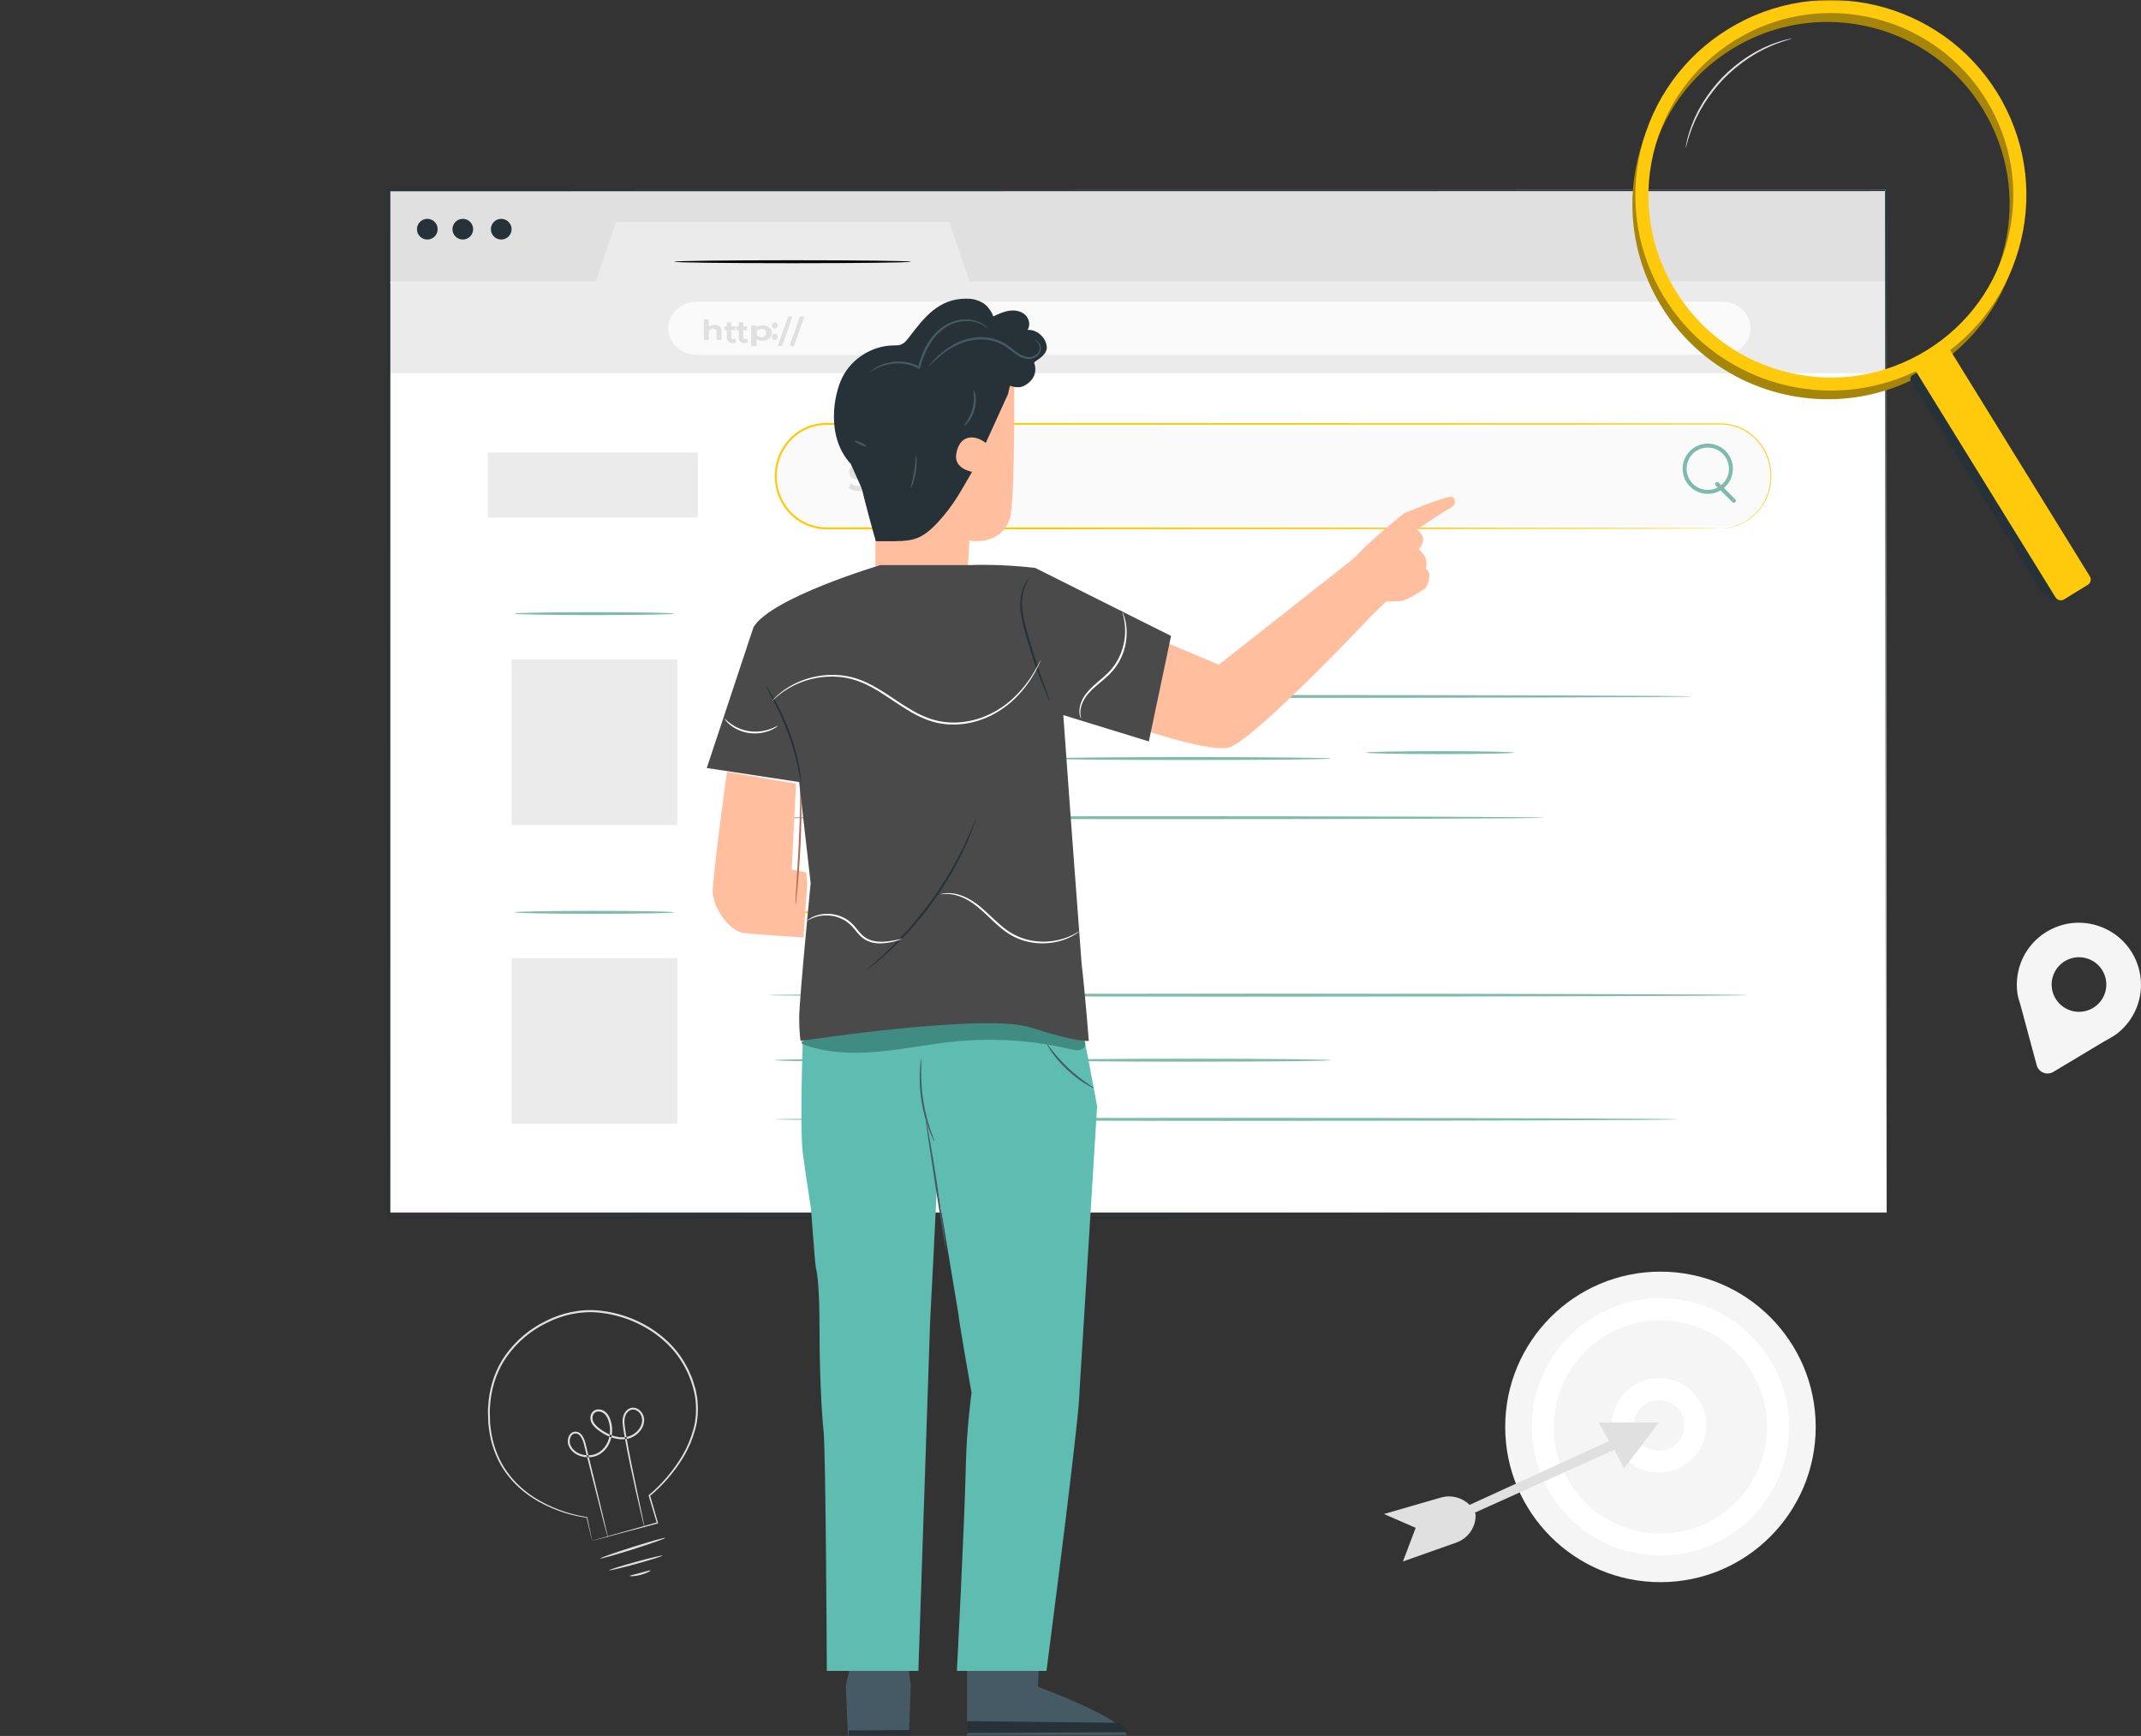 <?xml version="1.0" encoding="UTF-8"?>
<svg width="724px" height="587px" viewBox="0 0 724 587" version="1.1" xmlns="http://www.w3.org/2000/svg" xmlns:xlink="http://www.w3.org/1999/xlink">
    <rect x="0" y="0" width="724" height="587" fill="#333333" stroke="none"/>
    <title>29C34F2A-3148-4153-8C41-D807A37FB41B</title>
    <defs>
        <polygon id="path-1" points="0 587 724 587 724 0 0 0"></polygon>
    </defs>
    <g id="Page-1" stroke="none" stroke-width="1" fill="none" fill-rule="evenodd">
        <g id="Home_Buscador-02" transform="translate(74, -454)">
            <g id="Group-119" transform="translate(-74, 454)">
                <path d="M699.568,341.467 C694.834,339.56 692.546,334.182 694.457,329.456 C696.368,324.731 701.755,322.446 706.489,324.354 C711.222,326.262 713.511,331.64 711.599,336.365 C709.688,341.091 704.302,343.375 699.568,341.467 M722.467,340.851 C727.308,328.881 720.291,315.069 706.936,312.392 C698.536,310.708 689.738,314.566 685.211,321.828 C682.382,326.367 681.533,331.368 682.232,336.059 L682.221,336.054 L682.247,336.15 C682.486,337.707 683.058,338.983 683.469,340.684 L688.73,360.195 C689.384,362.623 692.184,363.752 694.344,362.458 L711.411,352.232 C711.411,352.232 714.486,350.598 715.753,349.631 L715.814,349.594 L715.807,349.591 C718.671,347.39 721.016,344.44 722.467,340.851" id="Fill-4" fill="#F5F5F5"></path>
                <path d="M614,482.5 C614,511.495 590.495,535 561.5,535 C532.505,535 509,511.495 509,482.5 C509,453.505 532.505,430 561.5,430 C590.495,430 614,453.505 614,482.5" id="Fill-6" fill="#F5F5F5"></path>
                <path d="M561.5,446.444 C541.619,446.444 525.445,462.619 525.445,482.5 C525.445,502.381 541.619,518.555 561.5,518.555 C581.381,518.555 597.555,502.381 597.555,482.5 C597.555,462.619 581.381,446.444 561.5,446.444 M561.5,526 C537.514,526 518,506.486 518,482.5 C518,458.514 537.514,439 561.5,439 C585.486,439 605,458.514 605,482.5 C605,506.486 585.486,526 561.5,526" id="Fill-8" fill="#FFFFFF"></path>
                <path d="M561,473.435 C556.277,473.435 552.435,477.277 552.435,482 C552.435,486.723 556.277,490.565 561,490.565 C565.723,490.565 569.565,486.723 569.565,482 C569.565,477.277 565.723,473.435 561,473.435 M561,498 C552.177,498 545,490.822 545,482 C545,473.178 552.177,466 561,466 C569.823,466 577,473.178 577,482 C577,490.822 569.823,498 561,498" id="Fill-10" fill="#FFFFFF"></path>
                <polygon id="Fill-12" fill="#E0E0E0" points="561 481 540.555 481 544.12 487.293 496 509.3 497.624 512 545.904 490.249 549.213 496.5"></polygon>
                <path d="M497.359,509.258 L496.846,508.762 C494.315,506.315 490.653,505.408 487.26,506.388 L468,511.952 L478.725,516.628 L474.416,528 L492.486,521.606 C496.561,520.163 499.203,516.241 498.988,511.952 L497.359,509.258 Z" id="Fill-14" fill="#E0E0E0"></path>
                <path d="M200.221,520.998 C200.227,520.99 200.358,520.947 200.612,520.87 C200.893,520.788 201.264,520.679 201.736,520.541 C202.752,520.251 204.199,519.837 206.066,519.304 C209.856,518.239 215.339,516.698 222.257,514.754 L222.112,515.014 C221.283,512.236 220.353,509.122 219.357,505.783 L219.311,505.63 L219.44,505.522 C223.497,502.133 227.489,497.675 230.729,492.219 C232.344,489.486 233.629,486.429 234.51,483.159 C235.431,479.886 235.556,476.33 235.121,472.787 C234.02,465.724 230.429,458.532 224.481,453.345 C218.608,448.119 210.767,444.656 202.439,443.847 C196.23,443.241 190.047,444.671 184.737,447.392 C179.355,449.999 174.838,453.942 171.551,458.501 C168.231,463.071 166.485,468.418 165.879,473.592 C165.801,474.896 165.596,476.182 165.626,477.462 C165.663,478.742 165.699,480.008 165.735,481.258 C165.971,483.747 166.37,486.162 167.03,488.443 C167.712,490.716 168.597,492.855 169.664,494.821 C170.752,496.777 172.029,498.54 173.398,500.122 C176.157,503.279 179.329,505.639 182.415,507.407 C188.634,510.928 194.39,512.354 198.476,512.965 L198.568,512.979 L198.586,513.064 C199.125,515.634 199.537,517.596 199.821,518.951 C199.952,519.598 200.053,520.099 200.128,520.468 C200.195,520.811 200.227,520.989 200.221,520.998 C200.216,521.008 200.173,520.849 200.091,520.523 C200.004,520.164 199.886,519.677 199.733,519.048 C199.412,517.684 198.947,515.708 198.338,513.119 L198.449,513.217 C194.309,512.665 188.516,511.296 182.199,507.787 C179.066,506.025 175.835,503.656 173.013,500.462 C171.611,498.862 170.301,497.075 169.185,495.088 C168.087,493.092 167.176,490.917 166.473,488.607 C165.791,486.288 165.376,483.835 165.128,481.308 C165.087,480.039 165.046,478.755 165.004,477.456 C164.97,476.156 165.173,474.846 165.248,473.519 C165.848,468.253 167.62,462.785 171,458.111 C174.347,453.449 178.948,449.425 184.425,446.765 C189.816,443.993 196.157,442.52 202.503,443.141 C210.992,443.967 218.956,447.49 224.943,452.828 C227.94,455.489 230.435,458.626 232.208,462.048 C232.722,462.866 233.058,463.767 233.444,464.637 C233.824,465.51 234.221,466.371 234.461,467.283 C234.734,468.183 235.029,469.07 235.278,469.964 C235.44,470.881 235.603,471.792 235.764,472.697 C236.202,476.331 236.057,479.977 235.107,483.313 C234.198,486.646 232.877,489.748 231.229,492.512 C227.915,498.032 223.884,502.488 219.74,505.906 L219.824,505.645 C220.796,508.991 221.703,512.112 222.513,514.896 L222.573,515.103 L222.367,515.157 C215.37,517.019 209.825,518.495 205.992,519.515 C204.134,520.001 202.693,520.378 201.682,520.642 C201.22,520.759 200.857,520.851 200.583,520.921 C200.338,520.981 200.216,521.007 200.221,520.998" id="Fill-16" fill="#E0E0E0"></path>
                <path d="M225,520.021 C225.049,520.233 220.165,521.961 214.091,523.882 C208.015,525.804 203.05,527.19 203,526.979 C202.95,526.768 207.834,525.039 213.91,523.117 C219.984,521.197 224.95,519.81 225,520.021" id="Fill-18" fill="#E0E0E0"></path>
                <path d="M219.998,531.036 C220.061,531.204 218.59,532.024 216.625,532.541 C214.66,533.067 213.012,533.074 213,532.893 C212.984,532.7 214.567,532.394 216.481,531.881 C218.397,531.378 219.934,530.856 219.998,531.036" id="Fill-20" fill="#E0E0E0"></path>
                <path d="M205.593,520 C205.581,520.003 205.538,519.879 205.465,519.636 C205.386,519.353 205.285,518.996 205.16,518.552 C204.894,517.546 204.524,516.146 204.054,514.369 C203.112,510.677 201.771,505.423 200.119,498.952 C199.297,495.691 198.399,492.125 197.436,488.3 C197.201,487.372 196.863,486.427 196.282,485.663 C195.743,484.88 194.723,484.474 193.885,484.889 C193.058,485.284 192.659,486.347 192.649,487.325 C192.625,488.326 193.121,489.29 193.821,490.076 C195.248,491.66 197.661,492.336 199.904,492.038 C202.184,491.771 204.192,490.202 205.236,488.113 C206.315,486.039 206.566,483.521 205.997,481.182 C205.711,480.017 205.237,478.844 204.362,478.056 C203.538,477.278 202.122,476.998 201.212,477.631 C200.3,478.265 200.148,479.664 200.619,480.679 C201.097,481.749 202.068,482.572 203.073,483.295 C205.083,484.743 207.4,485.817 209.794,485.991 C210.983,486.075 212.184,485.929 213.242,485.49 C214.298,485.034 215.237,484.329 215.93,483.454 C216.628,482.589 217.091,481.544 217.144,480.488 C217.211,479.432 216.871,478.375 216.15,477.624 C215.455,476.865 214.397,476.436 213.454,476.723 C212.509,476.992 211.797,477.838 211.458,478.744 C210.805,480.625 211.381,482.718 211.612,484.641 C212.249,488.526 212.965,492.133 213.62,495.423 C214.976,501.956 216.078,507.26 216.852,510.987 C217.226,512.786 217.522,514.202 217.733,515.219 C217.821,515.672 217.891,516.036 217.947,516.324 C217.992,516.573 218.008,516.702 217.996,516.705 C217.984,516.707 217.943,516.583 217.875,516.339 C217.801,516.055 217.708,515.697 217.591,515.25 C217.348,514.239 217.009,512.832 216.579,511.045 C215.724,507.388 214.507,502.091 213.121,495.52 C212.434,492.232 211.688,488.631 211.023,484.732 C210.877,483.75 210.702,482.766 210.596,481.735 C210.495,480.709 210.476,479.604 210.863,478.534 C211.252,477.494 212.053,476.484 213.269,476.119 C214.501,475.742 215.837,476.308 216.639,477.189 C217.489,478.068 217.895,479.318 217.818,480.524 C217.759,481.739 217.238,482.908 216.473,483.862 C215.71,484.83 214.688,485.603 213.519,486.111 C212.332,486.605 211.025,486.762 209.744,486.675 C207.16,486.488 204.736,485.353 202.647,483.854 C201.614,483.107 200.538,482.23 199.96,480.957 C199.401,479.716 199.51,478.002 200.793,477.063 C202.109,476.187 203.829,476.603 204.849,477.543 C205.895,478.498 206.385,479.787 206.692,481.019 C207.295,483.52 207.029,486.186 205.864,488.422 C204.753,490.663 202.509,492.416 200,492.699 C197.548,493.013 194.936,492.288 193.325,490.503 C192.546,489.631 191.971,488.502 192.001,487.319 C192.03,486.195 192.441,484.92 193.606,484.337 C194.176,484.057 194.837,484.054 195.413,484.255 C195.997,484.456 196.442,484.869 196.773,485.303 C197.436,486.19 197.771,487.189 198.016,488.166 C198.949,492 199.819,495.573 200.614,498.84 C202.173,505.332 203.438,510.603 204.327,514.307 C204.741,516.097 205.067,517.507 205.301,518.52 C205.397,518.971 205.475,519.333 205.536,519.62 C205.585,519.869 205.604,519.997 205.593,520" id="Fill-22" fill="#E0E0E0"></path>
                <path d="M224,526.023 C224.05,526.209 220.061,527.469 215.092,528.836 C210.121,530.205 206.051,531.162 206,530.977 C205.95,530.791 209.938,529.532 214.909,528.164 C219.879,526.796 223.949,525.837 224,526.023" id="Fill-24" fill="#E0E0E0"></path>
                <mask id="mask-2" fill="white">
                    <use xlink:href="#path-1"></use>
                </mask>
                <g id="Clip-27"></g>
                <polygon id="Fill-26" fill="#E0E0E0" mask="url(#mask-2)" points="132 96 638 96 638 64 132 64"></polygon>
                <polygon id="Fill-28" fill="#FFFFFF" mask="url(#mask-2)" points="132 410 638 410 638 126 132 126"></polygon>
                <polygon id="Fill-29" fill="#EBEBEB" mask="url(#mask-2)" points="132 95.15 201.475 95.15 208.36 75 320.98 75 327.866 95.15 638 95.15 638 126 132 126"></polygon>
                <path d="M148,77.5 C148,79.433 146.433,81 144.5,81 C142.567,81 141,79.433 141,77.5 C141,75.567 142.567,74 144.5,74 C146.433,74 148,75.567 148,77.5" id="Fill-30" fill="#263238" mask="url(#mask-2)"></path>
                <path d="M160,77.5 C160,79.433 158.433,81 156.5,81 C154.567,81 153,79.433 153,77.5 C153,75.567 154.567,74 156.5,74 C158.433,74 160,75.567 160,77.5" id="Fill-31" fill="#263238" mask="url(#mask-2)"></path>
                <path d="M173,77.5 C173,79.433 171.433,81 169.5,81 C167.567,81 166,79.433 166,77.5 C166,75.567 167.567,74 169.5,74 C171.433,74 173,75.567 173,77.5" id="Fill-32" fill="#263238" mask="url(#mask-2)"></path>
                <path d="M582.377,120 L235.623,120 C230.309,120 226,115.971 226,111 C226,106.029 230.309,102 235.623,102 L582.377,102 C587.692,102 592,106.029 592,111 C592,115.971 587.692,120 582.377,120" id="Fill-33" fill="#FAFAFA" mask="url(#mask-2)"></path>
                <path d="M244,112.094 L244,115 L242.298,115 L242.298,112.321 C242.298,111.5 241.862,111.123 241.109,111.123 C240.291,111.123 239.702,111.557 239.702,112.491 L239.702,115 L238,115 L238,108 L239.702,108 L239.702,110.453 C240.16,110.056 240.814,109.849 241.567,109.849 C242.952,109.849 244,110.547 244,112.094" id="Fill-34" fill="#E0E0E0" mask="url(#mask-2)"></path>
                <path d="M249,115.642 C248.688,115.884 248.231,116 247.764,116 C246.528,116 245.807,115.316 245.807,113.968 L245.807,111.642 L245,111.642 L245,110.379 L245.807,110.379 L245.807,109 L247.326,109 L247.326,110.379 L248.63,110.379 L248.63,111.642 L247.326,111.642 L247.326,113.948 C247.326,114.432 247.569,114.695 247.978,114.695 C248.202,114.695 248.426,114.621 248.591,114.484 L249,115.642 Z" id="Fill-35" fill="#E0E0E0" mask="url(#mask-2)"></path>
                <path d="M253,115.642 C252.688,115.884 252.231,116 251.764,116 C250.528,116 249.807,115.316 249.807,113.968 L249.807,111.642 L249,111.642 L249,110.379 L249.807,110.379 L249.807,109 L251.326,109 L251.326,110.379 L252.63,110.379 L252.63,111.642 L251.326,111.642 L251.326,113.948 C251.326,114.432 251.569,114.695 251.978,114.695 C252.202,114.695 252.426,114.621 252.591,114.484 L253,115.642 Z" id="Fill-36" fill="#E0E0E0" mask="url(#mask-2)"></path>
                <path d="M259.112,112.621 C259.112,111.741 258.408,111.211 257.476,111.211 C256.544,111.211 255.839,111.741 255.839,112.621 C255.839,113.5 256.544,114.03 257.476,114.03 C258.408,114.03 259.112,113.5 259.112,112.621 M261,112.621 C261,114.219 259.602,115.241 257.798,115.241 C256.998,115.241 256.341,115.042 255.863,114.626 L255.863,117 L254,117 L254,110.075 L255.78,110.075 L255.78,110.662 C256.245,110.217 256.939,110 257.798,110 C259.602,110 261,111.021 261,112.621" id="Fill-37" fill="#E0E0E0" mask="url(#mask-2)"></path>
                <path d="M261,113.936 C261,113.308 261.443,112.895 262,112.895 C262.557,112.895 263,113.308 263,113.936 C263,114.555 262.557,115 262,115 C261.443,115 261,114.555 261,113.936 M261,110.041 C261,109.413 261.443,109 262,109 C262.557,109 263,109.413 263,110.041 C263,110.66 262.557,111.105 262,111.105 C261.443,111.105 261,110.66 261,110.041" id="Fill-38" fill="#E0E0E0" mask="url(#mask-2)"></path>
                <polygon id="Fill-39" fill="#E0E0E0" mask="url(#mask-2)" points="266.518 107 268 107 264.482 117 263 117"></polygon>
                <polygon id="Fill-40" fill="#E0E0E0" mask="url(#mask-2)" points="270.518 107 272 107 268.482 117 267 117"></polygon>
                <path d="M581.903,178 L279.097,178 C269.655,178 262,170.389 262,161 C262,151.611 269.655,144 279.097,144 L581.903,144 C591.346,144 599,151.611 599,161 C599,170.389 591.346,178 581.903,178" id="Fill-41" fill="#FAFAFA" mask="url(#mask-2)"></path>
                <path d="M581.815,178.648 C581.77,178.5 584.428,178.968 588.803,177.013 C590.922,175.984 593.465,174.279 595.486,171.367 C596.496,169.928 597.399,168.224 597.993,166.264 C598.574,164.305 598.857,162.107 598.7,159.802 C598.547,157.5 597.936,155.094 596.778,152.825 C595.631,150.553 593.883,148.472 591.689,146.823 C589.506,145.15 586.783,144.058 583.867,143.671 C582.41,143.5 580.895,143.53 579.348,143.536 C577.804,143.538 576.232,143.541 574.632,143.543 C561.834,143.558 547.262,143.576 531.156,143.595 C466.713,143.621 377.711,143.657 279.407,143.697 C276.403,143.746 273.383,144.516 270.831,146.151 C268.239,147.714 266.139,150.051 264.685,152.729 C261.83,158.136 262.012,165.088 265.231,170.197 C266.766,172.786 269.026,174.869 271.579,176.297 C274.169,177.685 277.06,178.39 279.977,178.303 C285.872,178.305 291.718,178.306 297.513,178.307 C320.694,178.314 343.055,178.321 364.355,178.327 C406.954,178.355 445.315,178.38 477.535,178.401 C509.744,178.448 535.81,178.486 553.837,178.512 C562.837,178.541 569.828,178.563 574.582,178.578 C576.945,178.593 578.75,178.604 579.977,178.612 C581.192,178.624 581.815,178.648 581.815,178.648 C581.815,178.648 581.192,178.672 579.977,178.684 C578.75,178.691 576.945,178.703 574.582,178.718 C569.828,178.733 562.837,178.755 553.837,178.784 C535.81,178.81 509.744,178.847 477.535,178.894 C445.315,178.916 406.954,178.941 364.355,178.969 C343.055,178.975 320.694,178.982 297.513,178.989 C291.718,178.99 285.872,178.991 279.977,178.992 C276.993,179.083 273.949,178.353 271.267,176.909 C268.61,175.424 266.262,173.258 264.663,170.567 C261.315,165.251 261.122,158.023 264.094,152.396 C265.606,149.609 267.79,147.18 270.485,145.552 C273.14,143.853 276.285,143.048 279.407,143 C377.711,143.04 466.713,143.076 531.156,143.102 C547.262,143.121 561.834,143.138 574.632,143.153 C576.232,143.156 577.804,143.159 579.348,143.161 C580.887,143.16 582.411,143.133 583.909,143.312 C586.884,143.716 589.658,144.841 591.877,146.554 C594.106,148.242 595.878,150.368 597.037,152.684 C598.206,154.996 598.817,157.446 598.962,159.784 C599.111,162.125 598.813,164.353 598.213,166.336 C597.603,168.32 596.678,170.04 595.648,171.489 C593.586,174.422 591.003,176.125 588.859,177.141 C586.678,178.148 584.854,178.416 583.654,178.578 C582.438,178.649 581.815,178.648 581.815,178.648" id="Fill-42" fill="#FFCA0B" mask="url(#mask-2)"></path>
                <path d="M287,164.993 L287.662,163.477 C288.371,164.011 289.429,164.384 290.44,164.384 C291.595,164.384 292.064,163.986 292.064,163.451 C292.064,161.823 287.168,162.941 287.168,159.709 C287.168,158.231 288.323,157 290.717,157 C291.775,157 292.857,157.261 293.639,157.77 L293.038,159.3 C292.257,158.84 291.45,158.616 290.704,158.616 C289.55,158.616 289.104,159.064 289.104,159.611 C289.104,161.214 294,160.108 294,163.303 C294,164.756 292.834,166 290.428,166 C289.093,166 287.746,165.589 287,164.993" id="Fill-43" fill="#E0E0E0" mask="url(#mask-2)"></path>
                <path d="M295.913,160.906 L299.185,160.906 C299.049,160.047 298.42,159.491 297.556,159.491 C296.679,159.491 296.049,160.034 295.913,160.906 M300.962,162.056 L295.938,162.056 C296.124,162.903 296.827,163.421 297.84,163.421 C298.543,163.421 299.049,163.206 299.506,162.764 L300.531,163.901 C299.913,164.622 298.987,165 297.79,165 C295.494,165 294,163.522 294,161.501 C294,159.466 295.518,158 297.543,158 C299.494,158 301,159.339 301,161.526 C301,161.677 300.975,161.892 300.962,162.056" id="Fill-44" fill="#E0E0E0" mask="url(#mask-2)"></path>
                <path d="M304.168,162.751 L304.168,162.056 L302.912,162.056 C302.054,162.056 301.784,162.398 301.784,162.852 C301.784,163.345 302.172,163.673 302.818,163.673 C303.429,163.673 303.957,163.37 304.168,162.751 M306,161.02 L306,164.899 L304.286,164.899 L304.286,164.052 C303.946,164.672 303.287,165 302.36,165 C300.88,165 300,164.116 300,162.941 C300,161.74 300.786,160.906 302.713,160.906 L304.168,160.906 C304.168,160.06 303.698,159.567 302.713,159.567 C302.043,159.567 301.351,159.806 300.893,160.199 L300.235,158.821 C300.928,158.29 301.949,158 302.959,158 C304.885,158 306,158.96 306,161.02" id="Fill-45" fill="#E0E0E0" mask="url(#mask-2)"></path>
                <path d="M313,158 L313,159.846 C312.845,159.833 312.724,159.821 312.581,159.821 C311.55,159.821 310.868,160.423 310.868,161.744 L310.868,165 L309,165 L309,158.102 L310.784,158.102 L310.784,159.013 C311.24,158.346 312.006,158 313,158" id="Fill-46" fill="#E0E0E0" mask="url(#mask-2)"></path>
                <path d="M314,161.5 C314,159.453 315.617,158 317.882,158 C319.343,158 320.495,158.619 321,159.731 L319.434,160.552 C319.059,159.908 318.503,159.618 317.869,159.618 C316.847,159.618 316.044,160.313 316.044,161.5 C316.044,162.688 316.847,163.382 317.869,163.382 C318.503,163.382 319.059,163.105 319.434,162.448 L321,163.282 C320.495,164.368 319.343,165 317.882,165 C315.617,165 314,163.547 314,161.5" id="Fill-47" fill="#E0E0E0" mask="url(#mask-2)"></path>
                <path d="M327,160.264 L327,164 L325.014,164 L325.014,160.555 C325.014,159.5 324.506,159.015 323.627,159.015 C322.673,159.015 321.985,159.573 321.985,160.773 L321.985,164 L320,164 L320,155 L321.985,155 L321.985,158.154 C322.52,157.644 323.284,157.377 324.161,157.377 C325.778,157.377 327,158.275 327,160.264" id="Fill-48" fill="#E0E0E0" mask="url(#mask-2)"></path>
                <path d="M332,163.99 C332,163.392 332.443,163 333,163 C333.557,163 334,163.392 334,163.99 C334,164.577 333.557,165 333,165 C332.443,165 332,164.577 332,163.99" id="Fill-49" fill="#E0E0E0" mask="url(#mask-2)"></path>
                <path d="M335,163.99 C335,163.392 335.443,163 336,163 C336.557,163 337,163.392 337,163.99 C337,164.577 336.557,165 336,165 C335.443,165 335,164.577 335,163.99" id="Fill-50" fill="#E0E0E0" mask="url(#mask-2)"></path>
                <path d="M338,163.99 C338,163.392 338.443,163 339,163 C339.557,163 340,163.392 340,163.99 C340,164.577 339.557,165 339,165 C338.443,165 338,164.577 338,163.99" id="Fill-51" fill="#E0E0E0" mask="url(#mask-2)"></path>
                <path d="M228,207.5 C228,207.776 215.911,208 201.001,208 C186.087,208 174,207.776 174,207.5 C174,207.224 186.087,207 201.001,207 C215.911,207 228,207.224 228,207.5" id="Fill-52" fill="#80BAAC" mask="url(#mask-2)"></path>
                <polygon id="Fill-53" fill="#EBEBEB" mask="url(#mask-2)" points="173 279 229 279 229 223 173 223"></polygon>
                <path d="M572,235.5 C572,235.776 502.15,236 416.007,236 C329.834,236 260,235.776 260,235.5 C260,235.224 329.834,235 416.007,235 C502.15,235 572,235.224 572,235.5" id="Fill-54" fill="#80BAAC" mask="url(#mask-2)"></path>
                <path d="M345,256.5 C345,256.776 326.419,257 303.502,257 C280.578,257 262,256.776 262,256.5 C262,256.224 280.578,256 303.502,256 C326.419,256 345,256.224 345,256.5" id="Fill-55" fill="#80BAAC" mask="url(#mask-2)"></path>
                <path d="M522,276.5 C522,276.776 463.792,277 392.006,277 C320.195,277 262,276.776 262,276.5 C262,276.224 320.195,276 392.006,276 C463.792,276 522,276.224 522,276.5" id="Fill-56" fill="#80BAAC" mask="url(#mask-2)"></path>
                <path d="M228,308.5 C228,308.776 215.911,309 201.001,309 C186.087,309 174,308.776 174,308.5 C174,308.224 186.087,308 201.001,308 C215.911,308 228,308.224 228,308.5" id="Fill-57" fill="#80BAAC" mask="url(#mask-2)"></path>
                <polygon id="Fill-58" fill="#EBEBEB" mask="url(#mask-2)" points="173 380 229 380 229 324 173 324"></polygon>
                <path d="M591,336.5 C591,336.776 516.897,337 425.508,337 C334.087,337 260,336.776 260,336.5 C260,336.224 334.087,336 425.508,336 C516.897,336 591,336.224 591,336.5" id="Fill-59" fill="#80BAAC" mask="url(#mask-2)"></path>
                <path d="M345,358.5 C345,358.776 326.419,359 303.502,359 C280.578,359 262,358.776 262,358.5 C262,358.224 280.578,358 303.502,358 C326.419,358 345,358.224 345,358.5" id="Fill-60" fill="#80BAAC" mask="url(#mask-2)"></path>
                <path d="M567,378.5 C567,378.777 498.718,379 414.507,379 C330.268,379 262,378.777 262,378.5 C262,378.225 330.268,378 414.507,378 C498.718,378 567,378.225 567,378.5" id="Fill-61" fill="#80BAAC" mask="url(#mask-2)"></path>
                <path d="M637.729,411.691 C637.727,409.467 637.623,275.749 637.457,64.338 L637.728,64.609 C497.56,64.628 321.743,64.651 131.378,64.676 L131.337,64.676 L131.674,64.338 C131.664,188.321 131.654,306.127 131.646,411.691 L131.337,411.382 C430.04,411.565 634.981,411.689 637.729,411.691 C634.983,411.693 430.04,411.818 131.337,412 L131.029,412 L131.029,411.691 C131.02,306.127 131.011,188.321 131,64.338 L131,64 L131.337,64 L131.378,64 C321.743,64.025 497.56,64.048 637.728,64.066 L638,64.066 L638,64.338 C637.834,275.749 637.73,409.469 637.729,411.691" id="Fill-62" fill="#263238" mask="url(#mask-2)"></path>
                <path d="M308,88.5 C308,88.776 290.09,89 268.002,89 C245.906,89 228,88.776 228,88.5 C228,88.224 245.906,88 268.002,88 C290.09,88 308,88.224 308,88.5" id="Fill-63" fill="#000000" mask="url(#mask-2)"></path>
                <polygon id="Fill-64" fill="#EBEBEB" mask="url(#mask-2)" points="165 175 236 175 236 153 165 153"></polygon>
                <path d="M360,208.5 C360,208.776 338.06,209 311.002,209 C283.935,209 262,208.776 262,208.5 C262,208.224 283.935,208 311.002,208 C338.06,208 360,208.224 360,208.5" id="Fill-65" fill="#FFCA0B" mask="url(#mask-2)"></path>
                <path d="M360,308.5 C360,308.776 338.06,309 311.002,309 C283.935,309 262,308.776 262,308.5 C262,308.224 283.935,308 311.002,308 C338.06,308 360,308.224 360,308.5" id="Fill-66" fill="#FFCA0B" mask="url(#mask-2)"></path>
                <path d="M577.5,151.338 C573.551,151.338 570.338,154.55 570.338,158.5 C570.338,162.449 573.551,165.662 577.5,165.662 C581.449,165.662 584.663,162.449 584.663,158.5 C584.663,154.55 581.449,151.338 577.5,151.338 M577.5,167 C572.813,167 569,163.187 569,158.5 C569,153.813 572.813,150 577.5,150 C582.187,150 586,153.813 586,158.5 C586,163.187 582.187,167 577.5,167" id="Fill-67" fill="#80BAAC" mask="url(#mask-2)"></path>
                <path d="M586.319,170 C586.146,170 585.972,169.934 585.839,169.802 L580.201,164.171 C579.935,163.904 579.932,163.471 580.198,163.202 C580.463,162.935 580.894,162.932 581.161,163.198 L586.799,168.829 C587.065,169.096 587.068,169.529 586.802,169.798 C586.668,169.933 586.495,170 586.319,170" id="Fill-68" fill="#80BAAC" mask="url(#mask-2)"></path>
                <path d="M450,256.5 C450,256.776 428.508,257 402.003,257 C375.488,257 354,256.776 354,256.5 C354,256.224 375.488,256 402.003,256 C428.508,256 450,256.224 450,256.5" id="Fill-69" fill="#80BAAC" mask="url(#mask-2)"></path>
                <path d="M512,254.5 C512,254.776 500.806,255 487.001,255 C473.191,255 462,254.776 462,254.5 C462,254.224 473.191,254 487.001,254 C500.806,254 512,254.224 512,254.5" id="Fill-70" fill="#80BAAC" mask="url(#mask-2)"></path>
                <path d="M450,358.5 C450,358.776 428.508,359 402.002,359 C375.487,359 354,358.776 354,358.5 C354,358.224 375.487,358 402.002,358 C428.508,358 450,358.224 450,358.5" id="Fill-71" fill="#80BAAC" mask="url(#mask-2)"></path>
                <path d="M327,560 L327,587 L381,586.736 C380.608,581.261 350.971,570.338 350.971,570.338 L351.56,560 L327,560 Z" id="Fill-83" fill="#455A64" mask="url(#mask-2)"></path>
                <path d="M327,586 L327,582 L378.541,582.57 C378.541,582.57 381.229,584.083 380.984,585.755 L327,586 Z" id="Fill-84" fill="#263238" mask="url(#mask-2)"></path>
                <path d="M350.992,563.665 C350.897,563.842 349.816,563.589 348.491,563.678 C347.164,563.745 346.138,564.123 346.013,563.959 C345.874,563.822 346.869,563.098 348.431,563.011 C349.992,562.913 351.105,563.513 350.992,563.665" id="Fill-85" fill="#263238" mask="url(#mask-2)"></path>
                <polygon id="Fill-86" fill="#455A64" mask="url(#mask-2)" points="307.067 562.785 308 570.062 307.377 586.479 286.736 587 286 570.062 288.349 560"></polygon>
                <polygon id="Fill-87" fill="#263238" mask="url(#mask-2)" points="307.986 585 287 585.154 287 587 308 586.984"></polygon>
                <path d="M296.221,127.718 L296,198.551 L326.895,200 L327.788,182.772 C327.788,182.772 338.762,184.915 341.593,174.89 C343.402,168.487 342.95,119 342.95,119 L296.221,127.718 Z" id="Fill-88" fill="#FFBE9D" mask="url(#mask-2)"></path>
                <path d="M346.791,123.929 C341.967,125.303 340.919,133.149 340.919,133.149 L333.353,149.778 C329.498,146.775 324.323,146.948 323.343,153.688 C322.635,158.558 328.72,159.543 328.72,159.543 C325.178,165.542 322.775,170.395 317.617,176.101 C312.034,182.277 308.907,182.899 302.852,183 L296.176,183 C296.176,183 292.908,172.444 286.855,146.045 C280.142,116.756 314.946,120.529 321.398,113.054 C331.905,100.878 361.997,119.598 346.791,123.929" id="Fill-89" fill="#263238" mask="url(#mask-2)"></path>
                <path d="M353.962,116.971 C353.475,113.913 350.544,111.355 347.452,111.551 C348.559,109.998 348.032,107.664 346.606,106.396 C345.18,105.127 343.109,104.798 341.222,105.083 C339.335,105.369 337.579,106.195 335.855,107.013 C335.546,105.556 333.7,103.141 332.391,102.429 C329.761,101 328.112,101 326.622,101 C317.446,100.998 312.608,107.283 307.686,113.68 C306.841,114.778 306.003,116.003 304.709,116.502 C303.838,116.838 302.873,116.794 301.938,116.812 C294.95,116.948 288.185,121.151 284.972,127.355 C281.758,133.56 279.362,147.919 287.674,156.82 L292.685,168 L340.618,130.045 C340.959,130.222 343.963,131.687 346.275,130.471 C352.015,127.452 349.607,122.417 349.607,122.417 C350.064,122.179 354.449,120.029 353.962,116.971" id="Fill-90" fill="#263238" mask="url(#mask-2)"></path>
                <path d="M309.814,154 C309.966,153.978 310.199,156.599 309.68,159.735 C309.175,162.876 308.152,165.106 308.021,164.996 C307.864,164.887 308.617,162.574 309.1,159.554 C309.6,156.542 309.639,154.006 309.814,154" id="Fill-91" fill="#455A64" mask="url(#mask-2)"></path>
                <path d="M329.264,132.001 C329.356,131.977 329.677,132.655 329.873,133.832 C330.071,135.003 330.077,136.68 329.6,138.452 C329.117,140.224 328.256,141.7 327.484,142.646 C326.711,143.598 326.082,144.056 326.013,143.995 C325.817,143.856 327.941,141.671 328.829,138.273 C329.778,134.892 329.02,132.037 329.264,132.001" id="Fill-92" fill="#455A64" mask="url(#mask-2)"></path>
                <path d="M292.99,150.953 C292.881,151.12 291.901,150.829 290.802,150.303 C289.703,149.777 288.9,149.215 289.01,149.047 C289.119,148.88 290.098,149.171 291.198,149.697 C292.297,150.223 293.099,150.785 292.99,150.953" id="Fill-93" fill="#455A64" mask="url(#mask-2)"></path>
                <path d="M333.998,110.957 C333.946,111.019 333.436,110.522 332.353,109.895 C331.271,109.289 329.542,108.627 327.326,108.571 C325.131,108.501 322.435,109.034 319.95,110.59 C317.463,112.144 315.265,114.675 313.668,117.719 C312.504,119.93 311.699,122.234 311.118,124.399 L310.997,124.847 L310.594,124.631 C308.366,123.439 306.007,122.916 303.9,122.887 C301.784,122.828 299.923,123.223 298.45,123.725 C295.485,124.757 294.078,126.115 294.001,125.992 C293.978,125.965 294.311,125.624 295.005,125.087 C295.702,124.558 296.796,123.871 298.296,123.286 C299.792,122.707 301.707,122.239 303.907,122.252 C306.098,122.235 308.577,122.74 310.936,123.977 L310.414,124.209 C310.986,121.995 311.798,119.632 312.998,117.351 C314.645,114.212 316.95,111.579 319.587,109.979 C322.23,108.373 325.059,107.88 327.349,108.024 C329.66,108.153 331.436,108.93 332.505,109.636 C333.031,110.011 333.427,110.314 333.657,110.567 C333.9,110.805 334.016,110.938 333.998,110.957" id="Fill-94" fill="#455A64" mask="url(#mask-2)"></path>
                <path d="M349.597,115.028 C349.544,115.014 350.424,114.794 351.303,115.842 C351.705,116.347 352.074,117.143 351.987,118.127 C351.897,119.108 351.253,120.12 350.259,120.725 C349.282,121.356 347.942,121.566 346.647,121.248 C345.344,120.95 344.093,120.224 342.921,119.347 C341.739,118.477 340.603,117.465 339.276,116.718 C337.951,115.961 336.458,115.408 334.883,115.092 C331.718,114.472 328.574,114.846 325.918,115.739 C323.248,116.64 321.031,117.994 319.292,119.284 C315.821,121.911 314.108,124.11 314.002,123.996 C313.968,123.964 314.364,123.396 315.178,122.454 C316,121.523 317.241,120.208 318.978,118.831 C320.709,117.459 322.955,116.015 325.704,115.044 C328.444,114.08 331.71,113.664 335.022,114.313 C336.672,114.643 338.239,115.229 339.631,116.037 C341.036,116.843 342.185,117.892 343.323,118.752 C344.452,119.621 345.61,120.31 346.786,120.608 C347.957,120.919 349.11,120.763 349.994,120.239 C350.882,119.738 351.458,118.883 351.569,118.072 C351.682,117.248 351.401,116.511 351.073,116.033 C350.366,115.038 349.558,115.116 349.597,115.028" id="Fill-95" fill="#455A64" mask="url(#mask-2)"></path>
                <path d="M491.235,168.109 C490.099,167.087 474.759,173.6 474.759,173.6 C474.759,173.6 463.314,182.686 458.603,188.053 L455.693,190.502 L412.163,224.762 L358.618,202.219 L347,232.451 C347,232.451 407.112,256.669 416.27,252.523 C426.224,248.016 463.278,208.769 463.365,208.634 L463.366,208.633 L468.716,203.416 C468.716,203.416 471.547,203.36 473.693,203.232 C475.839,203.103 482.124,198.876 482.124,198.876 C482.124,198.876 483.032,197.224 483.343,195.171 C483.653,193.118 482.181,192.48 482.181,192.48 C482.181,192.48 482.534,191.151 482.288,189.422 C482.044,187.693 479.761,185.687 479.761,185.687 C479.761,185.687 480.663,184.943 481.192,182.95 C481.722,180.957 479.171,179.075 479.171,179.075 C479.171,179.075 488.073,172.948 490.235,171.874 C492.398,170.8 492.372,169.131 491.235,168.109" id="Fill-96" fill="#FFBE9D" mask="url(#mask-2)"></path>
                <path d="M364.746,475.32 C364.922,473.35 365.019,471.835 365.02,470.887 L371,374.137 C371,374.137 365.973,345.884 363.596,338.386 L342.216,330 L313.737,341.243 C313.548,338.913 313.432,337.484 313.432,337.484 L271.483,352.178 C271.483,352.178 270.397,381.18 271.483,390.007 C271.831,392.842 272.929,400.169 274.258,408.801 C274.258,408.801 275.608,427.562 275.887,428.61 C276.903,432.434 277.139,441.801 277.139,451.188 C277.139,463.116 277.778,477.31 278.512,484.058 C279.246,490.806 279.603,565 279.603,565 L310.556,565 L314.531,446.819 C315.197,434.154 316.198,414.786 316.841,400.775 L324.111,444.411 C324.112,446.011 328.535,470.959 328.535,470.959 C328.535,470.959 326.916,482.663 326.638,494.631 C326.127,516.626 323.576,565 323.576,565 L353.877,565 C353.877,565 362.976,495.145 364.746,475.321 L364.746,475.32 Z" id="Fill-97" fill="#5EBDB0" mask="url(#mask-2)"></path>
                <path d="M369.998,367.994 C369.957,368.064 368.808,367.548 367.079,366.487 C365.352,365.428 363.071,363.785 360.821,361.681 C358.575,359.571 356.805,357.416 355.657,355.778 C354.506,354.14 353.935,353.044 354.006,353.002 C354.095,352.948 354.809,353.952 356.047,355.502 C357.284,357.054 359.084,359.126 361.297,361.204 C363.513,363.278 365.71,364.953 367.351,366.099 C368.991,367.247 370.051,367.905 369.998,367.994" id="Fill-98" fill="#455A64" mask="url(#mask-2)"></path>
                <path d="M315.992,385.999 C315.954,386.02 315.761,385.675 315.442,385.032 C315.118,384.392 314.702,383.435 314.235,382.229 C313.3,379.82 312.256,376.359 311.625,372.411 C311.002,368.459 310.919,364.814 311.057,362.2 C311.124,360.892 311.221,359.837 311.33,359.115 C311.431,358.391 311.507,357.995 311.548,358 C311.647,358.012 311.51,359.619 311.486,362.215 C311.458,364.809 311.608,368.398 312.222,372.297 C312.845,376.192 313.809,379.625 314.634,382.056 C315.457,384.489 316.081,385.951 315.992,385.999" id="Fill-99" fill="#455A64" mask="url(#mask-2)"></path>
                <path d="M319.983,423 C319.938,423.008 319.803,422.398 319.597,421.29 C319.38,420.039 319.108,418.463 318.783,416.585 C318.129,412.459 317.269,407.03 316.318,401.029 C314.657,390 313.526,382.493 313,379.001 C313.137,378.946 313.721,381.407 314.42,385.367 C315.136,389.335 316.038,394.832 316.975,400.915 C317.912,406.995 318.707,412.509 319.248,416.507 C319.49,418.399 319.692,419.987 319.853,421.246 C319.98,422.369 320.029,422.993 319.983,423" id="Fill-100" fill="#455A64" mask="url(#mask-2)"></path>
                <path d="M245.828,261 C245.828,261 241.78,290.24 241.024,300.485 C240.569,306.653 246.671,314.843 251.331,315.442 C256.062,316.05 271.697,317 271.697,317 L273,298.662 L272.594,295.015 L267.718,294.072 L269.187,264.987 L245.828,261 Z" id="Fill-101" fill="#FFBE9D" mask="url(#mask-2)"></path>
                <path d="M270.649,266 C270.692,265.998 270.749,266.556 270.815,267.57 C270.883,268.583 270.941,270.05 270.973,271.865 C271.047,275.496 270.972,280.514 270.692,286.042 C270.413,291.572 270.017,296.565 269.694,300.174 C269.532,301.978 269.387,303.437 269.272,304.443 C269.157,305.45 269.074,306.004 269.031,306 C268.988,305.996 268.991,305.434 269.032,304.42 C269.093,303.264 269.168,301.831 269.258,300.134 C269.475,296.364 269.76,291.445 270.074,286.004 C270.353,280.487 270.498,275.488 270.536,271.867 C270.551,270.169 270.563,268.735 270.574,267.577 C270.582,266.564 270.607,266.002 270.649,266" id="Fill-102" fill="#B46A53" mask="url(#mask-2)"></path>
                <path d="M271.242,352.995 C279.411,356.148 288.362,356.413 297.043,355.623 C305.724,354.834 314.295,353.031 322.97,352.175 C336.086,350.883 349.399,351.778 362.245,354.818 C363.155,355.033 364.094,355.261 365.013,355.091 C365.933,354.923 366.835,354.245 366.979,353.286 C367.203,351.779 365.616,350.729 364.263,350.137 C334.738,337.23 299.941,338.038 271,352.304" id="Fill-103" fill="#418C82" mask="url(#mask-2)"></path>
                <path d="M396,215.037 L350.034,192.03 C337.953,190.612 328.184,191.071 328.184,191.071 L297.759,191.071 C297.759,191.071 260.888,202.003 254.803,212.077 L239,259.7 L270.238,264.443 L274.135,298.655 C274.135,298.655 270.259,338.272 270.259,344.029 C270.259,349.786 270.747,351.985 270.747,351.985 C270.747,351.985 333.253,342.431 348.644,347.469 C364.036,352.506 368.196,351.985 368.196,351.985 C368.196,351.985 366.909,335.541 365.768,326.001 L362.2,278.261 L359.564,241.809 L388.492,250.709 L396,215.037 Z" id="Fill-104" fill="#4A4A4A" mask="url(#mask-2)"></path>
                <path d="M270.977,265 C270.869,265.013 270.579,263.064 269.92,259.954 C269.26,256.845 268.168,252.582 266.489,248.016 C264.808,243.449 262.887,239.459 261.401,236.617 C260.696,235.297 260.099,234.177 259.61,233.262 C259.183,232.471 258.964,232.023 259.005,232.001 C259.045,231.979 259.339,232.385 259.838,233.14 C260.341,233.892 261.024,235.008 261.824,236.41 C263.424,239.21 265.43,243.203 267.124,247.806 C268.817,252.408 269.844,256.725 270.388,259.871 C270.657,261.446 270.835,262.725 270.913,263.614 C270.998,264.502 271.023,264.995 270.977,265" id="Fill-105" fill="#263238" mask="url(#mask-2)"></path>
                <path d="M329.995,277 C330.018,277.008 329.959,277.222 329.828,277.622 C329.665,278.093 329.466,278.668 329.224,279.365 C328.961,280.123 328.621,281.043 328.178,282.093 C327.74,283.146 327.274,284.358 326.658,285.657 C325.497,288.285 323.952,291.347 322.087,294.669 C320.188,297.973 317.948,301.527 315.366,305.109 C312.762,308.676 310.068,311.924 307.5,314.777 C304.903,317.607 302.45,320.056 300.289,322.009 C299.235,323.012 298.214,323.85 297.339,324.607 C296.467,325.369 295.687,325.991 295.04,326.489 C294.444,326.947 293.952,327.325 293.55,327.634 C293.205,327.89 293.016,328.016 293.001,327.998 C292.986,327.981 293.145,327.821 293.462,327.532 C293.841,327.198 294.305,326.79 294.867,326.295 C295.486,325.769 296.238,325.119 297.082,324.334 C297.93,323.553 298.924,322.694 299.953,321.674 C302.062,319.687 304.468,317.216 307.025,314.38 C309.553,311.519 312.217,308.278 314.807,304.731 C317.374,301.169 319.617,297.646 321.536,294.375 C323.422,291.086 325.004,288.06 326.217,285.467 C326.859,284.186 327.354,282.991 327.824,281.955 C328.3,280.921 328.674,280.017 328.975,279.275 C329.265,278.596 329.504,278.036 329.699,277.577 C329.872,277.192 329.973,276.993 329.995,277" id="Fill-106" fill="#263238" mask="url(#mask-2)"></path>
                <path d="M348.477,195.001 C348.619,195.063 346.648,196.921 345.9,200.836 C345.518,202.767 345.509,205.132 345.945,207.709 C346.363,210.288 347.182,213.079 348.012,216.012 C349.7,221.873 351.487,227.108 352.843,230.877 C353.49,232.656 354.033,234.15 354.465,235.337 C354.848,236.391 355.041,236.982 354.993,237 C354.946,237.017 354.663,236.461 354.197,235.436 C353.734,234.409 353.093,232.913 352.351,231.045 C350.866,227.31 348.994,222.08 347.299,216.198 C346.469,213.259 345.663,210.448 345.272,207.804 C344.864,205.17 344.926,202.719 345.387,200.74 C345.832,198.753 346.621,197.26 347.28,196.326 C347.952,195.392 348.449,194.976 348.477,195.001" id="Fill-107" fill="#263238" mask="url(#mask-2)"></path>
                <path d="M262.998,245.456 C263.045,245.503 262.218,246.248 260.524,246.962 C258.856,247.676 256.238,248.265 253.383,247.877 C250.527,247.486 248.223,246.226 246.866,245.099 C245.486,243.967 244.944,243.035 245.005,243.004 C245.096,242.939 245.771,243.765 247.178,244.771 C248.566,245.775 250.786,246.905 253.485,247.274 C256.183,247.64 258.678,247.154 260.336,246.564 C262.013,245.979 262.932,245.371 262.998,245.456" id="Fill-108" fill="#FFFFFF" mask="url(#mask-2)"></path>
                <path d="M351.998,223 C352.019,223.01 351.884,223.363 351.607,224.028 C351.327,224.691 350.878,225.654 350.238,226.862 C348.937,229.254 346.823,232.662 343.339,236.088 C339.883,239.483 334.899,242.86 328.615,244.283 C325.497,244.994 322.087,245.244 318.629,244.721 C315.158,244.241 311.739,242.861 308.524,241.049 C302.109,237.384 296.694,232.749 290.761,230.533 C284.878,228.224 278.962,228.491 274.382,229.61 C269.745,230.748 266.362,232.81 264.206,234.38 C262.063,236.004 261.06,237.134 261,237.07 C261,237.07 261.932,235.871 264.047,234.163 C266.175,232.511 269.568,230.352 274.266,229.132 C278.905,227.934 284.941,227.602 290.98,229.933 C297.055,232.171 302.521,236.831 308.851,240.439 C312.025,242.226 315.349,243.571 318.725,244.047 C322.092,244.565 325.423,244.336 328.479,243.657 C334.639,242.298 339.556,239.036 343.01,235.731 C346.488,232.396 348.645,229.064 350.008,226.729 C350.679,225.548 351.164,224.609 351.483,223.968 C351.8,223.324 351.976,222.991 351.998,223" id="Fill-109" fill="#FFFFFF" mask="url(#mask-2)"></path>
                <path d="M379.564,207 C379.601,206.986 379.855,207.513 380.192,208.513 C380.515,209.515 380.866,211.013 380.974,212.899 C381.068,214.779 380.932,217.06 380.218,219.47 C379.529,221.88 378.292,224.424 376.403,226.678 C374.506,228.945 372.205,230.564 370.352,232.219 C368.459,233.842 367.029,235.555 366.246,237.229 C365.441,238.887 365.261,240.397 365.346,241.412 C365.426,242.434 365.651,242.979 365.586,243 C365.564,243.008 365.495,242.879 365.385,242.621 C365.277,242.364 365.149,241.967 365.072,241.44 C364.897,240.393 365.008,238.789 365.789,237.032 C366.541,235.264 368.013,233.426 369.911,231.756 C371.773,230.049 374.038,228.423 375.854,226.247 C379.543,221.864 380.583,216.553 380.474,212.916 C380.381,209.213 379.41,207.037 379.564,207" id="Fill-110" fill="#FFFFFF" mask="url(#mask-2)"></path>
                <path d="M305,317.541 C305.01,317.584 304.542,317.762 303.674,318.014 C302.807,318.263 301.54,318.602 299.931,318.835 C298.332,319.032 296.332,319.181 294.221,318.493 C293.174,318.154 292.132,317.572 291.226,316.764 C290.325,315.952 289.572,314.968 288.783,314.022 C288.001,313.067 287.159,312.253 286.227,311.603 C285.292,310.963 284.294,310.5 283.311,310.168 C281.335,309.5 279.416,309.448 277.856,309.631 C276.286,309.818 275.068,310.287 274.266,310.67 C273.457,311.046 273.034,311.32 273.001,311.268 C272.983,311.244 273.357,310.893 274.15,310.434 C274.934,309.969 276.168,309.412 277.791,309.156 C279.403,308.903 281.409,308.904 283.495,309.571 C284.533,309.903 285.591,310.378 286.587,311.049 C287.577,311.724 288.493,312.609 289.287,313.58 C290.088,314.544 290.82,315.502 291.655,316.265 C292.491,317.02 293.439,317.565 294.412,317.898 C296.37,318.575 298.305,318.493 299.877,318.357 C303.042,317.983 304.974,317.414 305,317.541" id="Fill-111" fill="#FFFFFF" mask="url(#mask-2)"></path>
                <path d="M364.999,314.921 C365.013,314.94 364.871,315.059 364.588,315.269 C364.298,315.469 363.895,315.808 363.303,316.13 C362.162,316.838 360.384,317.699 358.039,318.312 C355.699,318.884 352.775,319.25 349.588,318.796 C346.403,318.415 342.979,317.147 339.981,314.978 C336.992,312.797 334.632,310.221 332.298,308.131 C329.995,306.005 327.654,304.401 325.477,303.474 C323.313,302.517 321.377,302.268 320.061,302.286 C318.738,302.308 318.014,302.505 318,302.438 C317.994,302.416 318.17,302.356 318.513,302.264 C318.855,302.165 319.375,302.072 320.051,302.025 C321.397,301.923 323.414,302.109 325.664,303.036 C327.922,303.929 330.365,305.547 332.717,307.671 C335.099,309.762 337.468,312.312 340.38,314.435 C343.292,316.538 346.579,317.777 349.674,318.183 C352.767,318.657 355.62,318.351 357.925,317.85 C360.232,317.31 362.008,316.532 363.173,315.902 C364.348,315.285 364.962,314.867 364.999,314.921" id="Fill-112" fill="#FFFFFF" mask="url(#mask-2)"></path>
                <path d="M644.537,13.452 C627.227,5.202 606.327,5.114 588.292,15.059 C573.893,22.999 563.445,36.075 558.875,51.878 C554.303,67.681 556.157,84.318 564.092,98.727 C572.028,113.137 585.095,123.59 600.889,128.163 C616.681,132.737 633.31,130.882 647.708,122.942 C662.107,115.003 672.555,101.926 677.125,86.123 C681.697,70.32 679.844,53.682 671.908,39.274 C665.467,27.578 655.755,18.8 644.537,13.452 M589.559,128.536 C577.533,122.804 567.128,113.399 560.222,100.86 C551.718,85.419 549.733,67.587 554.63,50.65 C559.53,33.712 570.726,19.698 586.159,11.188 C618.016,-6.381 658.219,5.261 675.778,37.141 C684.282,52.583 686.267,70.416 681.369,87.352 C676.471,104.289 665.274,118.303 649.841,126.814 C630.512,137.471 608.108,137.378 589.559,128.536" id="Fill-113" fill="#A6850B" mask="url(#mask-2)"></path>
                <path d="M701.073,201.773 L701.073,201.773 C697.187,204.16 692.096,202.959 689.699,199.088 L646.212,128.862 C645.8,128.197 646.007,127.326 646.674,126.915 L655.951,121.211 C656.602,120.81 657.455,120.996 657.878,121.632 L703.617,190.202 C706.205,194.082 705.051,199.326 701.073,201.773" id="Fill-114" fill="#263238" mask="url(#mask-2)"></path>
                <g id="Group-117" mask="url(#mask-2)" fill="#FFCA0B">
                    <g transform="translate(553, 0)">
                        <path d="M92.711,10.457 C75.369,2.202 54.43,2.115 36.36,12.064 C21.934,20.008 11.467,33.09 6.888,48.9 C2.308,64.71 4.165,81.356 12.116,95.771 C20.066,110.187 33.158,120.645 48.982,125.22 C64.803,129.796 81.463,127.941 95.889,119.997 C110.315,112.054 120.783,98.971 125.361,83.161 C129.942,67.351 128.085,50.705 120.134,36.29 C113.681,24.589 103.951,15.807 92.711,10.457 M37.63,125.594 C25.581,119.859 15.156,110.449 8.238,97.905 C-0.282,82.457 -2.272,64.616 2.636,47.671 C7.544,30.726 18.761,16.705 34.224,8.191 C66.141,-9.385 106.419,2.262 124.011,34.156 C132.531,49.606 134.521,67.447 129.613,84.391 C124.706,101.335 113.488,115.356 98.026,123.871 C78.66,134.533 56.214,134.44 37.63,125.594" id="Fill-115"></path>
                        <path d="M152.999,197.757 L145.002,202.686 C144.012,203.297 142.715,202.989 142.104,202 L93.882,123.921 L105.463,116.78 L153.686,194.861 C154.297,195.85 153.989,197.147 152.999,197.757" id="Fill-116"></path>
                    </g>
                </g>
                <path d="M570.008,50 C569.964,49.991 570.101,49.242 570.388,47.891 C570.52,47.211 570.709,46.387 571.019,45.454 C571.316,44.52 571.595,43.431 572.085,42.293 C572.314,41.716 572.553,41.113 572.801,40.488 C573.055,39.862 573.391,39.242 573.7,38.584 C574.296,37.253 575.11,35.925 575.93,34.507 C577.678,31.739 579.848,28.847 582.47,26.119 C585.126,23.422 587.959,21.172 590.678,19.349 C592.072,18.491 593.378,17.641 594.692,17.009 C595.342,16.681 595.952,16.33 596.57,16.058 C597.188,15.793 597.784,15.538 598.355,15.293 C599.479,14.773 600.559,14.465 601.485,14.141 C602.408,13.806 603.227,13.594 603.902,13.444 C605.245,13.121 605.99,12.963 606,13.007 C606.01,13.051 605.285,13.292 603.971,13.689 C603.311,13.876 602.509,14.12 601.604,14.486 C600.696,14.84 599.637,15.175 598.537,15.718 C597.977,15.972 597.393,16.237 596.787,16.512 C596.181,16.793 595.584,17.153 594.946,17.487 C593.658,18.132 592.379,18.989 591.01,19.851 C588.343,21.679 585.56,23.912 582.938,26.574 C580.35,29.267 578.194,32.109 576.44,34.826 C575.617,36.218 574.794,37.52 574.185,38.825 C573.868,39.471 573.525,40.079 573.261,40.692 C573.002,41.306 572.753,41.896 572.514,42.463 C572.001,43.579 571.695,44.646 571.367,45.563 C571.026,46.478 570.803,47.287 570.634,47.953 C570.273,49.278 570.052,50.009 570.008,50" id="Fill-118" fill="#E0E0E0" mask="url(#mask-2)"></path>
            </g>
        </g>
    </g>
</svg>
